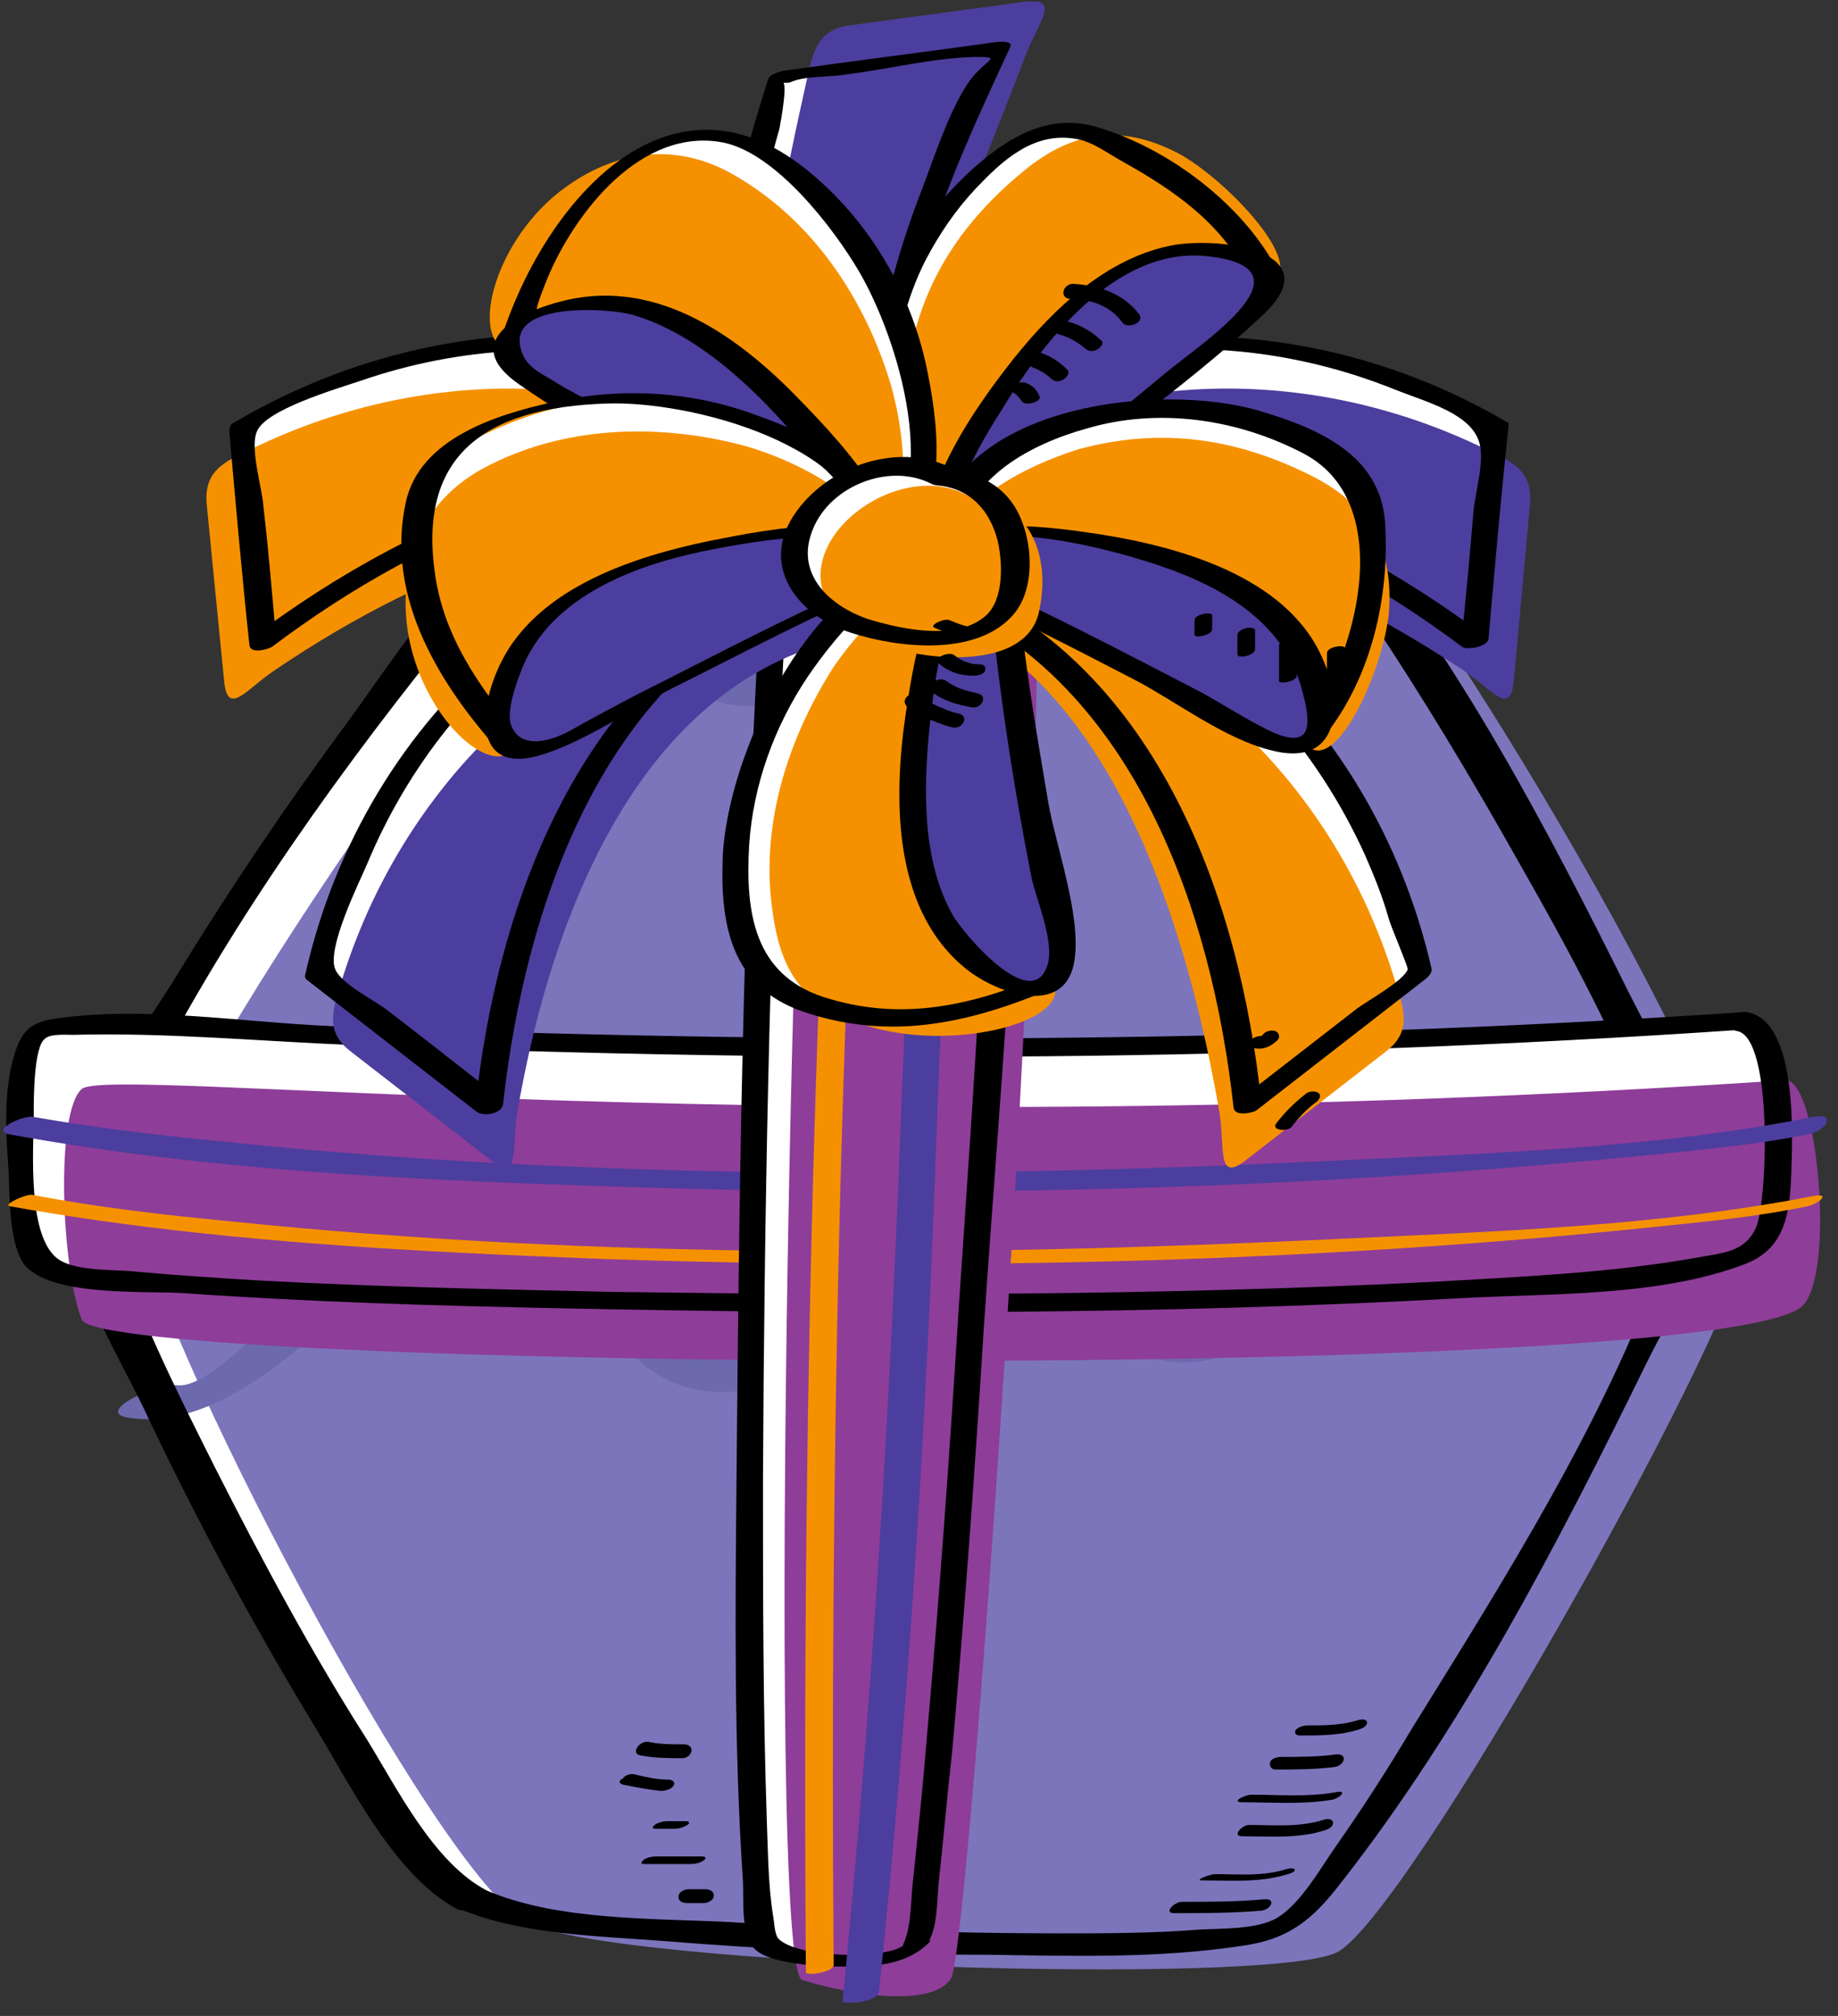 <svg width="124" height="136" viewBox="0 0 124 136" fill="none" xmlns="http://www.w3.org/2000/svg">
<rect x="0" y="0" width="124" height="136" fill="#333333" stroke="none"/>
<g clip-path="url(#clip0)">
<path d="M31.812 128.131C25.683 125.241 5.85 86.815 5.765 80.864C5.68 74.828 30.28 38.613 35.557 36.318C40.835 34.107 83.991 31.557 87.652 33.682C91.312 35.808 115.486 75.338 114.039 82.394C112.677 89.365 91.142 127.706 86.46 130.087C81.863 132.382 37.941 131.022 31.812 128.131Z" fill="white"/>
<path d="M35.643 129.747C29.514 126.856 9.681 88.515 9.51 82.48C9.425 76.444 34.025 40.228 39.303 37.933C44.58 35.723 87.737 33.172 91.397 35.297C95.057 37.423 119.232 76.954 117.785 84.01C116.423 90.981 94.887 129.321 90.205 131.702C85.694 133.997 41.771 132.637 35.643 129.747Z" fill="#7C75BC"/>
<path d="M8.744 95.656C13.171 96.337 17.682 93.106 20.832 90.386C22.534 88.94 24.151 87.325 25.598 85.625C27.045 83.925 28.492 81.799 30.961 81.799C33.089 81.799 35.217 83.245 36.749 84.605C40.409 87.92 42.367 93.446 47.9 93.871C52.411 94.211 56.838 91.916 58.966 88.005C60.157 85.88 60.668 83.415 61.945 81.289C64.924 76.529 68.414 81.374 70.202 84.265C72.755 88.43 75.99 92.851 81.523 91.746C86.971 90.641 89.099 85.625 91.312 81.119C92.163 79.334 93.099 77.124 95.142 76.699C97.1 76.273 98.888 77.974 100.25 79.079C102.037 80.609 103.74 82.224 105.612 83.585C108.762 85.965 112.592 88.6 116.763 87.92C122.211 86.985 122.296 82.564 121.53 77.974C121.36 76.699 116.337 77.889 116.593 79.334C116.848 80.694 117.104 82.139 117.018 83.585C116.933 84.605 116.082 85.965 117.104 85.71C115.656 86.05 112.762 83.67 111.571 82.82C107.996 80.354 105.016 76.614 101.101 74.828C97.611 73.298 93.44 73.978 90.461 76.273C88.418 77.889 87.141 80.184 86.034 82.564C85.353 83.925 84.757 85.37 83.991 86.73C82.885 88.6 82.119 89.961 79.991 88.855C75.224 86.305 74.883 79.164 69.691 77.124C66.201 75.763 61.434 77.124 58.881 79.674C55.901 82.564 55.306 90.726 50.879 91.236C47.985 91.576 46.027 88.6 44.495 86.56C42.793 84.35 41.09 82.309 38.622 80.949C34.281 78.654 28.833 79.249 24.832 82.054C22.619 83.585 21.257 85.795 19.47 87.75C18.193 89.11 13.937 93.786 11.894 93.446C10.617 93.276 6.191 95.316 8.744 95.656Z" fill="#6C69AF"/>
<path d="M24.492 37.848C30.791 33.597 37.09 38.018 41.601 42.439C44.07 44.819 46.708 47.539 50.283 47.624C56.923 47.879 59.306 41.589 62.711 37.168C64.073 35.383 65.605 33.597 67.989 34.617C69.521 35.297 70.542 37.083 71.564 38.358C73.522 40.738 75.479 42.524 78.799 42.269C82.289 42.014 83.906 39.973 85.694 37.338C88.418 33.342 93.78 33.002 97.1 29.687C98.462 28.326 93.61 28.666 92.504 29.687C90.631 31.557 87.481 31.982 85.268 33.342C83.481 34.362 82.289 35.638 81.097 37.338C79.735 39.378 79.82 40.228 77.692 38.273C76.501 37.168 75.735 35.723 74.628 34.532C70.202 29.687 63.137 31.387 59.051 35.893C56.923 38.358 55.561 41.333 53.518 43.799C51.816 45.839 50.624 44.479 48.666 42.864C46.708 41.248 45.091 39.293 43.133 37.678C36.409 32.067 27.556 32.407 20.491 37.168C19.47 37.848 20.151 38.358 20.917 38.698C22.023 39.208 23.641 38.358 24.492 37.848Z" fill="#6C69AF"/>
<path d="M32.834 127.536C29.259 125.666 26.79 120.65 24.747 117.335C21.002 111.469 17.682 105.263 14.533 99.057C12.064 94.126 9.51 89.111 7.808 83.84C6.701 80.354 7.382 78.399 9 75.083C14.447 63.947 21.853 53.405 29.599 43.714C31.727 41.078 34.025 37.423 37.43 36.488C42.197 35.212 47.56 35.127 52.497 34.702C59.306 34.192 66.116 33.767 73.011 33.597C76.671 33.512 82.885 32.492 86.375 34.107C88.928 35.297 90.971 39.463 92.418 41.673C95.993 47.029 99.313 52.555 102.463 58.166C105.527 63.522 108.506 69.047 110.89 74.828C112.252 78.144 113.528 81.204 112.252 84.69C108.251 95.912 101.441 106.623 95.227 116.655C93.61 119.375 91.908 122.01 90.12 124.561C89.099 126.006 87.737 128.471 86.12 129.406C84.757 130.172 82.459 130.087 80.927 130.172C77.778 130.427 74.543 130.427 71.394 130.427C63.988 130.427 56.582 130.172 49.177 129.661C43.984 129.406 37.6 129.576 32.834 127.536C32.068 127.196 29.854 128.301 30.876 128.726C35.047 130.512 40.239 130.597 44.666 130.937C51.986 131.532 59.391 131.872 66.712 131.872C72.33 131.957 78.118 132.127 83.736 131.277C86.886 130.852 88.503 129.576 90.461 127.026C98.717 116.485 105.187 103.988 111.06 92.001C112.592 88.855 115.316 84.69 115.231 81.034C115.146 76.359 111.911 71.003 109.868 66.922C104.421 55.956 98.207 44.054 90.29 34.702C88.333 32.322 86.12 32.322 83.14 32.152C76.926 31.812 70.713 32.152 64.584 32.407C57.689 32.747 50.709 33.172 43.814 34.022C40.495 34.447 36.409 34.532 33.6 36.488C29.769 39.463 26.62 44.309 23.811 48.219C19.47 54.085 15.384 60.121 11.553 66.412C9.085 70.323 4.744 75.933 4.488 80.779C4.233 85.37 7.808 91.066 9.681 94.976C13.086 102.202 16.916 109.343 21.087 116.23C23.555 120.225 26.535 126.516 30.876 128.811C31.642 129.151 33.855 128.046 32.834 127.536Z" fill="black"/>
<path d="M117.444 68.877C49.943 73.383 4.318 67.857 2.531 69.473C0.743 71.088 1.169 81.544 2.531 85.03C3.892 88.43 113.188 89.365 118.636 84.095C120.849 81.969 119.742 68.793 117.444 68.877Z" fill="white"/>
<path d="M120.423 72.873C52.922 77.379 7.297 71.853 5.51 73.468C3.722 75.083 4.148 85.54 5.51 89.025C6.872 92.426 116.167 93.361 121.615 88.09C123.828 85.88 122.636 72.703 120.423 72.873Z" fill="#8E3D99"/>
<path d="M117.614 68.282C85.864 70.408 54.114 70.493 22.279 69.218C16.32 68.963 9.766 67.857 3.807 68.707C2.02 68.963 1.424 69.558 0.913 71.343C0.232 73.723 0.402 76.529 0.573 78.909C0.658 80.524 0.573 84.18 1.764 85.455C3.722 87.495 9.936 87.07 12.405 87.24C20.917 87.835 29.344 88.09 37.856 88.26C58.029 88.686 78.373 88.686 98.547 87.58C104.591 87.24 111.911 87.495 117.699 85.285C120.423 84.265 120.764 81.884 120.849 79.079C120.934 76.614 121.274 68.877 117.87 68.282C117.018 68.112 115.997 69.303 117.189 69.558C119.657 69.983 119.231 81.204 118.465 82.82C117.699 84.52 116.167 84.52 114.38 84.86C108.591 85.88 102.548 86.135 96.674 86.475C78.288 87.41 59.817 87.41 41.431 87.155C33.514 86.985 25.513 86.815 17.597 86.39C14.788 86.22 12.064 86.05 9.255 85.795C7.893 85.625 5.339 85.795 4.063 85.03C1.764 83.67 2.275 77.464 2.275 75.083C2.275 74.148 2.275 70.578 3.041 70.068C3.382 69.728 4.488 69.813 4.914 69.813C11.128 69.643 17.427 70.238 23.64 70.493C54.88 71.768 86.204 71.598 117.444 69.473C118.38 69.473 118.806 68.197 117.614 68.282Z" fill="black"/>
<path d="M0.658 76.529C13.681 78.909 27.216 79.589 40.495 80.014C64.158 80.864 88.077 80.269 111.571 77.889C115.061 77.549 118.551 77.209 121.955 76.529C123.062 76.359 124.083 75.084 122.381 75.338C111.741 77.464 100.505 77.804 89.695 78.314C64.924 79.504 39.984 79.589 15.299 77.039C10.957 76.614 6.531 76.104 2.19 75.338C1.509 75.254 -0.704 76.274 0.658 76.529Z" fill="#4C3E9E"/>
<path d="M0.658 81.374C13.937 83.755 27.641 84.435 41.005 84.945C64.584 85.71 88.503 85.2 111.996 82.735C115.316 82.394 118.721 82.055 121.955 81.374C122.722 81.204 123.573 80.439 122.296 80.694C111.826 82.735 100.845 83.075 90.205 83.585C65.35 84.775 40.324 84.945 15.554 82.394C11.128 81.969 6.616 81.459 2.19 80.609C1.764 80.524 0.147 81.289 0.658 81.374Z" fill="#F59100"/>
<path d="M61.86 131.107C60.498 133.147 54.795 132.127 51.816 131.192C49.262 130.427 51.39 34.447 53.007 33.172C54.625 31.897 62.967 31.387 66.967 32.492C69.861 33.342 63.307 129.066 61.86 131.107Z" fill="white"/>
<path d="M64.158 133.487C62.796 135.527 57.093 134.507 54.114 133.572C51.56 132.807 53.688 36.828 55.306 35.553C56.923 34.277 65.265 33.767 69.265 34.872C72.074 35.723 65.52 131.447 64.158 133.487Z" fill="#8E3D99"/>
<path d="M61.009 131.192C59.902 132.212 53.773 132.127 52.497 130.767C52.241 130.427 52.241 129.661 52.156 129.236C51.816 127.111 51.816 124.901 51.73 122.775C51.475 115.124 51.475 107.473 51.475 99.822C51.56 81.969 51.901 64.117 52.752 46.264C52.922 43.374 53.007 40.568 53.263 37.678C53.433 36.658 53.178 34.107 53.859 33.257C55.221 31.557 65.35 31.387 66.457 33.512C67.138 34.787 66.797 37.338 66.797 38.698C67.052 55.276 65.775 71.938 64.669 88.43C64.073 97.952 63.392 107.558 62.541 117.08C62.285 120.31 61.945 123.541 61.605 126.771C61.434 128.046 61.52 130.002 60.924 131.192C60.839 131.362 62.456 131.277 62.711 130.852C63.222 129.917 63.222 128.301 63.307 127.196C63.648 124.136 63.903 121.075 64.243 118.1C65.094 108.578 65.775 99.142 66.371 89.621C67.563 71.853 69.436 53.66 68.499 35.808C68.414 34.873 68.67 32.917 67.903 32.237C66.882 31.217 62.711 31.557 61.434 31.557C58.966 31.557 56.327 31.642 53.944 32.492C50.454 33.682 51.39 38.868 51.22 41.928C50.113 61.226 49.858 80.524 49.688 99.822C49.602 108.748 49.517 117.845 50.113 126.771C50.198 127.961 49.943 130.512 50.879 131.447C52.071 132.722 56.753 132.722 58.37 132.637C59.987 132.552 61.52 132.212 62.711 131.022C63.052 130.682 61.349 130.852 61.009 131.192Z" fill="black"/>
<path d="M60.243 31.217C62.626 45.839 61.264 61.481 60.753 76.189C59.987 95.826 58.796 115.464 56.838 135.017C56.838 135.272 59.221 135.102 59.306 134.337C61.349 114.784 62.541 95.146 63.222 75.508C63.733 60.801 65.18 45.159 62.711 30.537C62.626 30.112 60.157 30.622 60.243 31.217Z" fill="#4C3E9E"/>
<path d="M57.093 32.067C54.795 65.647 54.114 99.397 54.369 133.062C54.369 133.317 56.242 133.062 56.242 132.552C55.987 98.972 56.668 65.137 58.966 31.557C58.966 31.387 57.093 31.557 57.093 32.067Z" fill="#F59100"/>
<path d="M59.562 35.468C77.692 35.042 92.163 48.474 95.738 65.647L84.247 74.573C82.97 61.821 77.182 45.244 63.988 39.888" fill="white"/>
<path d="M58.881 39.548C75.479 39.123 89.099 50.43 93.951 65.647C94.632 67.857 95.398 69.472 93.525 70.918L83.991 78.314C82.119 79.759 82.629 77.464 82.289 75.168C80.246 63.182 75.309 46.349 63.562 41.588" fill="#F59100"/>
<path d="M59.391 36.063C73.692 35.978 86.204 44.734 92.078 57.656C92.674 59.016 93.27 60.461 93.695 61.991C93.865 62.587 94.972 65.137 94.972 65.392C94.717 66.157 92.248 67.517 91.567 68.027C88.928 70.068 86.204 72.193 83.566 74.233C84.076 74.318 84.587 74.318 85.098 74.403C83.651 60.631 78.118 45.159 64.499 39.293C63.733 38.953 62.371 40.058 63.392 40.483C76.586 46.179 81.778 61.566 83.225 74.743C83.31 75.338 84.502 75.083 84.757 74.913C88.588 71.938 92.418 68.963 96.249 65.987C96.419 65.817 96.589 65.647 96.589 65.392C92.589 47.794 77.948 34.702 59.562 34.787C58.625 34.872 58.2 36.148 59.391 36.063Z" fill="black"/>
<path d="M54.029 34.532C66.116 21.015 85.779 19.655 100.845 28.837L99.483 43.289C89.269 35.468 73.266 28.326 60.328 34.362" fill="white"/>
<path d="M56.582 37.763C67.648 25.351 85.183 23.226 99.654 30.027C101.782 31.047 103.399 31.557 103.229 33.937L102.122 46.009C101.867 48.389 100.59 46.434 98.632 45.159C88.503 38.443 74.458 32.322 62.967 37.678" fill="#4C3E9E"/>
<path d="M54.88 34.532C65.009 23.651 80.416 20.76 94.121 26.286C96.249 27.136 99.313 27.901 99.824 29.942C100.164 31.217 99.483 33.342 99.398 34.617C99.143 37.593 98.888 40.568 98.547 43.544C99.143 43.374 99.739 43.204 100.335 43.034C89.099 34.532 73.862 28.156 59.987 34.022C58.795 34.532 59.902 34.957 60.668 34.617C73.607 29.091 88.162 35.807 98.632 43.629C98.973 43.884 100.335 43.629 100.42 43.119C100.845 38.273 101.271 33.427 101.782 28.666C101.782 28.581 101.782 28.497 101.697 28.497C85.949 19.23 65.861 20.93 53.178 34.617C52.752 35.042 54.539 34.872 54.88 34.532Z" fill="black"/>
<path d="M57.689 35.468C39.558 35.042 25.087 48.389 21.512 65.647L33.004 74.573C34.281 61.821 40.069 45.244 53.263 39.888" fill="white"/>
<path d="M58.285 39.548C41.686 39.123 28.152 50.43 23.215 65.647C22.534 67.857 21.768 69.473 23.64 70.918L33.174 78.314C35.047 79.759 34.536 77.464 34.877 75.168C36.919 63.182 42.027 48.73 53.773 44.054" fill="#4C3E9E"/>
<path d="M58.029 34.957C39.473 34.872 24.577 47.964 20.576 65.817C20.576 65.902 20.576 65.987 20.661 66.072C24.492 69.047 28.322 72.023 32.153 74.998C32.578 75.338 33.855 75.168 33.94 74.488C35.387 61.396 40.495 46.009 53.603 40.313C54.795 39.803 53.688 39.208 52.837 39.548C39.218 45.414 33.515 60.886 32.068 74.658C32.663 74.488 33.259 74.318 33.855 74.148C31.301 72.193 28.748 70.153 26.194 68.197C25.343 67.517 23.045 66.412 22.619 65.392C22.023 64.032 24.151 59.696 24.747 58.336C30.28 44.989 42.793 35.893 57.434 35.978C58.029 35.978 59.306 34.957 58.029 34.957Z" fill="black"/>
<path d="M63.137 34.532C51.05 21.015 31.387 19.655 16.32 28.837L17.682 43.289C27.897 35.468 43.899 28.326 56.838 34.362" fill="white"/>
<path d="M60.583 37.763C49.517 25.351 31.982 23.226 17.512 30.027C15.384 31.047 13.767 31.557 13.937 33.937L15.128 46.009C15.384 48.389 16.661 46.434 18.618 45.159C28.663 38.358 42.793 32.237 54.284 37.593" fill="#F59100"/>
<path d="M63.988 34.192C51.39 20.505 31.387 19.315 15.809 28.497C15.554 28.581 15.469 28.837 15.469 29.091C15.895 33.937 16.32 38.783 16.831 43.544C16.916 44.139 18.108 43.799 18.363 43.629C28.748 35.807 43.133 29.262 56.072 34.787C56.667 35.042 58.37 34.192 57.519 33.852C43.729 27.901 28.322 34.532 17.086 42.949C17.597 42.949 18.108 43.034 18.618 43.034C18.363 40.058 18.108 37.083 17.767 34.107C17.682 32.917 16.831 30.197 17.341 29.091C17.937 27.646 22.534 26.286 24.322 25.691C37.856 21.015 52.582 24.416 62.285 34.872C62.796 35.468 64.584 34.787 63.988 34.192Z" fill="black"/>
<path d="M63.562 41.588C47.73 32.917 47.219 21.866 52.752 5.203L67.223 3.248C61.86 14.895 58.54 32.152 67.223 43.374" fill="white"/>
<path d="M63.562 41.588C49.007 33.597 50.794 21.695 54.284 6.053C54.795 3.758 54.965 2.057 57.264 1.717L69.266 0.102C71.564 -0.153 70.032 1.547 69.18 3.758C64.924 15.149 57.519 29.431 65.35 39.463" fill="#4C3E9E"/>
<path d="M64.243 45.414C55.901 40.653 50.879 33.172 50.454 23.481C50.283 18.465 51.22 13.449 52.582 8.689C52.667 8.263 53.263 5.033 52.667 5.628C52.752 5.543 53.178 5.628 53.348 5.543C54.199 5.118 56.072 5.203 57.008 5.033C59.817 4.693 62.796 3.928 65.69 3.843C67.903 3.843 66.371 3.928 65.18 5.798C63.903 7.838 63.052 10.559 62.2 12.769C58.625 22.035 57.008 31.727 63.137 40.228C63.477 40.653 65.265 40.058 64.839 39.548C56.497 28.071 62.881 14.554 68.159 3.163C68.329 2.738 67.478 2.823 67.308 2.823C62.456 3.503 57.689 4.098 52.837 4.778C52.497 4.863 51.901 5.033 51.816 5.373C49.347 13.024 47.474 21.355 49.262 29.347C50.964 36.998 56.072 42.524 62.711 46.349C63.222 46.519 64.924 45.839 64.243 45.414Z" fill="black"/>
<path d="M63.392 35.892C59.306 34.107 59.136 27.646 59.562 24.161C60.328 18.55 61.945 14.894 66.371 11.239C69.861 8.263 72.926 8.518 76.671 10.644C79.991 12.599 82.8 13.874 84.757 18.04C72.585 18.465 70.117 26.881 66.542 36.318" fill="white"/>
<path d="M65.009 36.828C60.924 35.042 60.753 28.581 61.179 25.096C61.945 19.485 64.584 15.235 69.01 11.579C72.585 8.604 75.99 8.434 79.735 10.474C83.055 12.429 87.992 17.785 85.864 18.975C83.736 20.165 70.202 26.201 66.627 35.638" fill="#F59100"/>
<path d="M64.243 35.553C58.37 32.322 59.902 22.461 62.456 17.53C63.392 15.745 64.499 14.129 65.861 12.684C67.563 10.899 69.691 8.859 72.585 9.369C73.692 9.539 74.798 10.389 75.735 10.899C79.225 12.854 82.289 14.979 84.162 18.55C84.587 18.295 85.013 18.125 85.439 17.87C81.012 18.125 76.586 19.23 73.266 22.291C69.351 26.031 67.478 31.557 65.605 36.488C65.435 36.913 67.222 36.743 67.478 36.233C70.798 27.476 74.203 19.485 84.843 18.805C85.013 18.805 86.375 18.55 86.119 18.125C83.821 13.789 78.884 10.049 74.117 8.604C70.798 7.583 68.074 9.199 65.605 11.409C61.69 14.979 58.966 19.74 58.54 25.011C58.2 29.006 58.625 34.022 62.456 36.148C62.967 36.488 64.584 35.722 64.243 35.553Z" fill="black"/>
<path d="M63.647 39.293C61.434 35.127 67.308 26.031 70.117 22.971C73.011 19.74 76.671 16.425 81.267 16.765C82.374 16.765 85.438 17.275 85.864 18.55C86.545 20.335 81.948 23.056 80.757 23.991C75.479 28.497 70.883 31.812 65.946 36.573" fill="#4C3E9E"/>
<path d="M64.584 39.038C63.052 35.383 65.52 30.877 67.478 27.816C70.287 23.141 75.224 16.68 81.353 17.275C88.928 18.04 81.182 23.056 78.714 25.096C74.117 28.922 69.436 32.577 65.094 36.658C64.669 36.998 66.457 36.828 66.797 36.488C72.585 31.047 79.48 26.626 85.268 21.185C89.609 17.02 82.629 16 79.31 16.51C74.798 17.275 71.138 20.76 68.414 24.161C65.52 27.816 60.753 34.532 62.881 39.463C62.881 39.973 64.754 39.378 64.584 39.038Z" fill="black"/>
<path d="M63.818 36.488C63.818 32.067 69.776 29.347 73.096 28.326C78.544 26.881 83.566 27.561 88.673 30.112C92.759 32.152 92.759 34.362 92.333 38.613C91.908 42.438 91.737 45.499 88.758 48.984C83.481 38.103 74.798 39.123 64.669 39.633" fill="white"/>
<path d="M63.562 38.443C63.562 34.022 69.521 31.302 72.841 30.282C78.288 28.837 83.311 29.517 88.418 32.067C92.504 34.107 94.036 37.083 93.695 41.418C93.27 45.244 90.29 51.875 88.333 50.43C86.375 48.984 75.479 38.953 65.35 39.463" fill="#F59100"/>
<path d="M64.754 36.403C65.18 32.237 69.606 29.942 73.266 28.922C78.118 27.476 83.481 28.241 87.992 30.622C94.376 34.022 91.482 44.649 87.822 49.24C88.333 49.155 88.928 49.155 89.439 49.069C84.162 38.868 75.139 38.358 64.754 38.868C63.733 38.953 63.307 40.228 64.584 40.143C74.458 39.633 82.8 40.143 87.737 49.835C87.992 50.345 89.099 50.005 89.354 49.665C92.504 45.754 93.78 40.228 93.44 35.212C93.1 30.707 89.014 28.922 85.013 27.731C78.203 25.691 63.903 27.306 62.882 36.488C62.796 37.508 64.669 37.253 64.754 36.403Z" fill="black"/>
<path d="M60.839 38.103C63.733 34.362 74.458 36.233 78.374 37.508C82.459 38.868 86.971 40.823 88.503 45.244C88.928 46.264 89.695 49.325 88.673 50.175C87.311 51.535 83.055 48.389 81.608 47.624C75.394 44.564 70.542 41.673 64.158 39.038" fill="#4C3E9E"/>
<path d="M61.605 38.103C64.924 34.617 73.181 36.573 77.267 37.848C81.693 39.208 86.29 41.503 87.737 46.179C88.503 48.815 88.673 50.77 85.524 49.24C83.992 48.474 82.544 47.539 81.012 46.689C75.735 43.969 70.457 41.163 65.01 38.783C64.499 38.528 63.052 39.293 63.307 39.378C67.819 41.333 72.245 43.629 76.671 45.924C79.395 47.369 82.629 49.835 85.694 50.6C90.376 51.875 90.801 47.539 89.014 43.969C86.29 38.528 78.714 36.658 73.181 35.893C69.01 35.297 63.222 34.872 59.987 38.188C59.562 38.613 61.349 38.358 61.605 38.103Z" fill="black"/>
<path d="M59.051 35.468C62.881 33.002 62.03 26.286 61.009 22.801C59.306 17.19 55.901 13.194 50.794 10.219C46.794 7.753 44.921 9.029 41.431 11.749C38.367 14.299 35.728 16.085 34.451 20.59C46.794 19.145 50.709 27.391 55.901 36.488" fill="white"/>
<path d="M58.115 38.528C61.945 36.062 61.094 29.347 60.072 25.861C58.37 20.25 54.965 15.064 49.858 12.004C45.857 9.539 41.771 10.049 38.196 12.599C33.429 16 31.727 22.631 34.111 23.566C36.409 24.416 51.22 28.411 56.327 37.593" fill="#F59100"/>
<path d="M60.413 37.338C63.903 34.532 63.392 29.262 62.626 25.351C61.605 19.91 58.711 14.894 54.369 11.409C44.921 3.843 36.579 13.959 33.77 22.971C33.685 23.226 34.111 23.311 34.281 23.311C45.517 22.291 50.624 29.772 55.561 38.528C55.901 39.038 57.604 38.443 57.434 38.018C54.88 33.342 52.156 28.156 47.73 25.096C45.942 23.821 43.9 22.971 41.686 22.546C40.58 22.291 39.388 22.206 38.196 22.206C35.472 22.206 35.983 21.185 36.919 18.805C38.792 14.299 43.304 8.518 48.837 9.624C52.412 10.389 56.242 15.405 57.944 18.295C60.583 22.801 63.818 33.087 58.881 37.083C58.2 37.763 59.987 37.678 60.413 37.338Z" fill="black"/>
<path d="M59.902 40.738C61.52 36.148 54.029 27.731 50.709 25.011C47.219 22.206 43.048 19.315 38.452 20.42C37.345 20.59 34.281 21.61 34.111 22.971C33.685 24.926 38.792 26.966 40.239 27.731C46.198 31.642 51.39 34.277 57.264 38.358" fill="#4C3E9E"/>
<path d="M60.839 40.568C62.03 35.553 57.178 30.282 53.944 26.966C49.858 22.716 44.41 18.805 38.196 20.25C34.877 21.015 30.961 23.141 35.047 25.946C41.771 30.622 49.517 34.022 56.242 38.698C56.668 38.953 58.285 38.273 57.944 38.103C52.837 34.617 47.56 31.557 42.282 28.411C40.75 27.476 39.133 26.796 37.6 25.861C36.834 25.351 35.728 24.926 35.302 23.991C33.6 20.25 41.175 20.76 42.793 21.27C46.964 22.546 50.624 25.946 53.433 29.177C55.987 32.152 59.902 36.743 58.881 40.993C58.966 41.333 60.753 41.078 60.839 40.568Z" fill="black"/>
<path d="M57.944 36.148C57.859 31.642 51.816 28.752 48.326 27.731C42.708 26.201 37.515 26.881 32.238 29.517C27.982 31.557 28.067 33.852 28.492 38.273C29.003 42.184 29.088 45.414 32.238 48.9C37.685 37.678 46.708 38.783 57.178 39.378" fill="white"/>
<path d="M59.987 38.528C59.902 34.022 53.859 31.132 50.369 30.112C44.751 28.581 38.452 28.666 33.174 31.302C28.918 33.342 27.131 37.083 27.386 41.418C27.726 47.284 32.408 52.215 34.451 50.77C36.409 49.325 47.73 39.038 58.2 39.548" fill="#F59100"/>
<path d="M60.668 36.318C60.157 31.727 54.795 29.347 50.964 27.986C46.623 26.371 41.856 26.116 37.26 27.136C33.429 27.986 28.322 29.602 27.386 33.852C26.024 39.973 29.344 45.669 33.174 50.09C33.429 50.43 34.791 50.005 35.047 49.665C37.43 44.989 40.835 41.248 46.283 40.228C50.198 39.463 54.369 39.803 58.285 40.058C58.625 40.058 60.413 39.378 59.477 39.378C48.666 38.783 38.707 39.293 33.174 50.005C33.77 49.835 34.366 49.75 35.047 49.58C32.323 46.349 29.939 42.949 29.344 38.698C28.237 30.962 32.408 27.476 41.005 27.221C46.538 27.051 58.115 29.942 58.881 36.828C58.881 37.083 60.753 36.743 60.668 36.318Z" fill="black"/>
<path d="M62.881 38.273C59.817 34.447 48.751 36.233 44.665 37.593C40.409 39.038 35.728 40.993 34.196 45.499C33.77 46.519 33.004 49.665 34.025 50.6C35.472 52.045 39.899 48.815 41.346 48.049C47.815 44.904 52.837 42.014 59.391 39.293" fill="#4C3E9E"/>
<path d="M63.733 37.933C60.243 34.277 53.092 35.468 48.751 36.318C43.814 37.253 37.771 39.038 34.706 43.204C32.408 46.264 31.131 52.725 36.749 50.855C39.813 49.835 42.623 47.794 45.517 46.349C50.283 43.969 55.05 41.418 59.987 39.378C61.094 38.868 59.391 38.953 58.881 39.123C53.433 41.418 48.24 44.224 42.963 46.859C41.516 47.624 40.069 48.389 38.707 49.155C37.26 50.005 35.047 50.685 34.451 48.815C34.196 47.964 34.791 46.179 35.132 45.329C37.09 40.058 43.303 37.933 48.411 36.998C52.497 36.233 58.795 35.212 62.03 38.613C62.285 38.868 63.988 38.273 63.733 37.933Z" fill="black"/>
<path d="M64.328 39.633C59.987 38.273 55.391 43.289 53.348 46.264C50.198 51.195 49.262 56.296 50.198 62.161C50.879 66.837 53.007 67.432 57.348 68.367C61.264 69.132 64.328 69.983 68.67 68.027C59.647 59.441 63.477 51.195 67.137 41.418" fill="white"/>
<path d="M67.223 38.358C62.881 36.998 58.285 42.014 56.242 44.989C53.093 49.92 51.22 55.871 52.156 61.736C52.837 66.412 54.88 68.197 59.136 69.388C64.839 70.833 71.904 68.877 71.138 66.497C70.372 64.117 63.903 50.26 67.648 40.483" fill="#F59100"/>
<path d="M65.861 37.423C56.072 35.553 49.007 50.26 48.751 57.996C48.581 62.927 49.602 66.837 54.539 68.367C60.157 70.153 65.265 69.047 70.627 66.837C70.883 66.752 71.394 66.327 71.138 66.072C63.052 57.996 65.435 49.325 69.095 39.718C69.351 39.038 67.478 39.293 67.222 39.888C63.477 49.75 61.179 58.591 69.436 66.752C69.606 66.497 69.776 66.242 69.946 65.987C65.18 67.942 60.583 68.877 55.561 67.262C50.879 65.732 50.283 61.566 50.539 57.061C50.794 52.98 52.241 48.984 54.539 45.584C56.582 42.609 60.583 37.763 64.669 38.528C65.35 38.613 66.882 37.678 65.861 37.423Z" fill="black"/>
<path d="M67.818 35.553C63.222 37.253 61.605 48.389 61.69 52.64C61.775 57.146 62.2 62.161 66.031 64.967C66.882 65.732 69.606 67.347 70.797 66.667C72.585 65.732 70.883 60.546 70.542 58.931C69.521 51.875 68.244 46.179 67.648 39.123" fill="#4C3E9E"/>
<path d="M67.308 35.383C62.796 37.508 61.775 43.714 61.094 48.219C60.243 54.085 60.243 61.651 65.435 65.562C67.648 67.177 71.989 68.537 72.5 64.712C72.926 61.651 71.223 57.061 70.713 54.085C69.861 49.069 69.01 44.054 68.584 38.953C68.584 38.613 66.712 38.953 66.712 39.463C67.308 46.094 68.329 52.81 69.606 59.271C69.946 60.801 71.223 63.692 70.627 65.222C69.521 68.282 65.094 63.097 64.328 61.821C62.2 58.166 62.285 53.235 62.711 49.069C63.137 45.074 64.073 37.678 68.244 35.638C69.436 35.127 67.733 35.212 67.308 35.383Z" fill="black"/>
<path d="M63.648 32.067C58.37 28.922 49.347 36.488 55.816 41.163C58.54 43.034 67.478 44.394 68.329 39.718C69.18 35.722 67.308 32.237 63.648 32.067Z" fill="white"/>
<path d="M65.435 33.512C60.157 30.367 51.135 37.933 57.604 42.609C60.328 44.479 69.265 45.839 70.117 41.163C70.968 37.168 69.18 33.682 65.435 33.512Z" fill="#F59100"/>
<path d="M64.329 31.642C60.839 29.772 56.072 31.302 53.773 34.447C51.135 38.018 53.688 41.503 57.434 42.694C60.583 43.714 65.861 44.309 68.329 41.503C69.776 39.888 69.691 36.998 68.925 35.127C68.074 32.917 66.201 31.897 63.903 31.642C63.137 31.557 61.945 32.577 63.222 32.747C65.435 32.917 66.797 34.447 67.308 36.488C67.648 37.933 67.733 40.398 66.542 41.503C64.584 43.289 60.753 42.438 58.54 41.758C56.072 40.908 53.773 38.868 54.71 36.063C55.731 32.832 59.987 31.132 62.881 32.662C63.477 32.832 65.18 31.982 64.329 31.642Z" fill="black"/>
<path d="M87.141 76.019C87.652 75.338 88.247 74.743 88.843 74.318C89.013 74.148 89.184 73.893 88.928 73.723C88.673 73.553 88.247 73.638 88.077 73.808C87.311 74.403 86.715 74.998 86.119 75.763C85.694 76.273 86.885 76.359 87.141 76.019Z" fill="black"/>
<path d="M86.119 73.468C86.63 73.128 87.056 72.533 87.566 72.193C87.737 72.023 87.907 71.853 87.651 71.683C87.396 71.513 86.971 71.598 86.8 71.768C86.29 72.108 85.864 72.703 85.353 73.043C85.183 73.213 85.013 73.383 85.268 73.553C85.523 73.723 85.949 73.638 86.119 73.468Z" fill="black"/>
<path d="M84.928 70.748C85.439 70.748 85.864 70.493 86.205 70.153C86.375 69.983 86.29 69.642 86.034 69.558C85.779 69.472 85.353 69.558 85.183 69.813C85.098 69.898 85.098 69.898 85.013 69.898C84.757 69.898 84.332 70.068 84.332 70.408C84.332 70.663 84.672 70.748 84.928 70.748Z" fill="black"/>
<path d="M90.546 46.944C90.716 45.924 90.716 44.819 90.716 43.714C90.716 43.459 89.524 43.629 89.524 44.054C89.524 45.074 89.524 46.094 89.354 47.114C89.269 47.539 90.546 47.284 90.546 46.944Z" fill="black"/>
<path d="M87.481 45.584C87.481 44.819 87.481 43.969 87.481 43.204C87.481 42.949 86.29 43.119 86.29 43.544C86.29 44.309 86.29 45.159 86.29 45.924C86.205 46.179 87.481 46.009 87.481 45.584Z" fill="black"/>
<path d="M84.672 43.799C84.672 43.374 84.672 42.949 84.672 42.523C84.672 42.184 83.481 42.353 83.481 42.864C83.481 43.289 83.481 43.714 83.481 44.139C83.481 44.479 84.672 44.224 84.672 43.799Z" fill="black"/>
<path d="M81.778 42.438C81.778 42.099 81.778 41.843 81.778 41.503C81.778 41.248 80.587 41.418 80.587 41.843C80.587 42.184 80.587 42.438 80.587 42.779C80.501 43.119 81.778 42.864 81.778 42.438Z" fill="black"/>
<path d="M72.245 20.165C73.607 20.165 74.969 20.675 75.735 21.78C76.075 22.206 77.267 21.78 76.841 21.185C75.735 19.74 74.032 19.23 72.33 19.145C71.649 19.23 71.478 20.165 72.245 20.165Z" fill="black"/>
<path d="M71.394 22.546C72.075 22.716 72.67 23.056 73.181 23.481C73.436 23.736 73.777 23.736 74.032 23.566C74.203 23.481 74.543 23.141 74.288 22.971C73.692 22.376 72.926 21.951 72.075 21.695C71.819 21.61 71.394 21.695 71.223 21.951C71.138 22.12 71.138 22.461 71.394 22.546Z" fill="black"/>
<path d="M69.606 24.756C70.032 24.926 70.542 25.181 70.883 25.521C71.138 25.776 71.479 25.776 71.734 25.606C71.904 25.521 72.245 25.181 71.989 24.926C71.479 24.416 70.968 24.076 70.287 23.821C70.032 23.736 69.606 23.821 69.436 24.076C69.266 24.331 69.351 24.586 69.606 24.756Z" fill="black"/>
<path d="M68.329 26.456C68.584 26.626 68.755 26.796 68.925 27.051C69.18 27.476 70.372 27.051 70.117 26.711C69.946 26.286 69.691 26.031 69.265 25.861C69.01 25.691 68.584 25.861 68.414 25.946C68.244 26.031 68.074 26.286 68.329 26.456Z" fill="black"/>
<path d="M79.225 129.066C81.182 129.066 83.14 129.066 85.098 128.896C85.779 128.811 86.119 128.046 85.268 128.131C83.395 128.301 81.608 128.301 79.735 128.301C79.225 128.301 78.459 129.066 79.225 129.066Z" fill="black"/>
<path d="M81.097 126.856C83.055 126.856 85.013 127.026 86.885 126.431C87.566 126.261 87.481 125.921 86.8 126.091C85.183 126.601 83.566 126.431 81.948 126.431C81.693 126.431 80.501 126.856 81.097 126.856Z" fill="black"/>
<path d="M83.821 123.881C85.694 123.881 87.652 124.051 89.439 123.455C90.205 123.2 90.035 122.52 89.269 122.775C87.652 123.285 85.949 123.115 84.247 123.115C83.821 123.115 83.055 123.881 83.821 123.881Z" fill="black"/>
<path d="M83.821 121.585C85.864 121.585 87.822 121.755 89.865 121.415C90.376 121.33 90.971 120.735 90.12 120.905C88.248 121.245 86.29 121.075 84.417 121.075C83.991 121.075 82.97 121.585 83.821 121.585Z" fill="black"/>
<path d="M86.034 119.375C87.396 119.375 88.673 119.375 90.035 119.205C90.716 119.12 90.971 118.27 90.12 118.355C88.928 118.525 87.652 118.525 86.46 118.525C86.204 118.525 85.779 118.61 85.694 118.865C85.609 119.12 85.779 119.375 86.034 119.375Z" fill="black"/>
<path d="M87.737 117.08C89.099 117.08 90.461 117.08 91.737 116.655C92.504 116.399 92.333 115.804 91.567 116.059C90.461 116.399 89.354 116.399 88.248 116.399C87.992 116.399 87.567 116.484 87.396 116.74C87.311 116.995 87.481 117.08 87.737 117.08Z" fill="black"/>
<path d="M46.368 128.386C46.708 128.386 47.134 128.386 47.474 128.386C47.73 128.386 48.155 128.216 48.155 127.876C48.155 127.536 47.815 127.451 47.559 127.451C47.219 127.451 46.793 127.451 46.453 127.451C46.198 127.451 45.772 127.621 45.772 127.961C45.772 128.301 46.112 128.386 46.368 128.386Z" fill="black"/>
<path d="M43.474 125.751C44.495 125.751 45.517 125.751 46.623 125.751C46.879 125.751 47.304 125.666 47.474 125.496C47.645 125.411 47.645 125.241 47.389 125.241C46.368 125.241 45.346 125.241 44.24 125.241C43.984 125.241 43.559 125.326 43.389 125.496C43.218 125.666 43.218 125.751 43.474 125.751Z" fill="black"/>
<path d="M44.24 123.371C44.666 123.371 45.091 123.371 45.517 123.371C45.772 123.371 46.113 123.286 46.368 123.116C46.538 123.031 46.538 122.86 46.283 122.86C45.857 122.86 45.432 122.86 45.006 122.86C44.751 122.86 44.41 122.945 44.155 123.116C43.984 123.286 43.984 123.371 44.24 123.371Z" fill="black"/>
<path d="M42.027 120.395C42.878 120.565 43.729 120.735 44.58 120.82C44.836 120.82 45.261 120.735 45.431 120.48C45.602 120.225 45.346 120.055 45.091 120.055C44.325 120.055 43.559 119.885 42.878 119.715C42.623 119.63 42.197 119.715 42.027 119.97C41.686 120.14 41.771 120.31 42.027 120.395Z" fill="black"/>
<path d="M43.303 118.44C44.24 118.61 45.091 118.61 46.027 118.61C46.708 118.61 46.964 117.675 46.112 117.675C45.261 117.675 44.495 117.675 43.729 117.505C43.133 117.42 42.452 118.355 43.303 118.44Z" fill="black"/>
<path d="M61.094 47.539C61.349 47.964 61.945 48.219 62.371 48.389C62.967 48.644 63.562 48.9 64.243 49.069C64.924 49.239 65.435 48.304 64.669 48.134C64.158 48.049 63.648 47.794 63.222 47.624C62.967 47.454 62.456 47.369 62.286 47.029C61.945 46.434 60.753 46.944 61.094 47.539Z" fill="black"/>
<path d="M62.881 46.689C63.648 47.284 64.584 47.539 65.52 47.709C66.201 47.879 66.712 46.944 65.946 46.774C65.18 46.604 64.499 46.434 63.818 45.924C63.307 45.584 62.285 46.264 62.881 46.689Z" fill="black"/>
<path d="M63.307 44.734C63.988 45.329 64.754 45.584 65.69 45.584C65.946 45.584 66.371 45.499 66.457 45.244C66.542 44.989 66.371 44.819 66.116 44.819C65.52 44.819 64.924 44.649 64.414 44.224C64.073 43.884 62.881 44.394 63.307 44.734Z" fill="black"/>
<path d="M63.052 42.353C63.818 42.694 64.669 42.949 65.52 42.949C65.775 42.949 66.201 42.864 66.371 42.608C66.542 42.353 66.201 42.353 66.031 42.353C65.35 42.353 64.669 42.099 64.073 41.843C63.733 41.673 62.626 42.184 63.052 42.353Z" fill="black"/>
</g>
<defs>
<clipPath id="clip0">
<rect width="123" height="135" fill="white" transform="translate(0.232 0.102)"/>
</clipPath>
</defs>
</svg>
